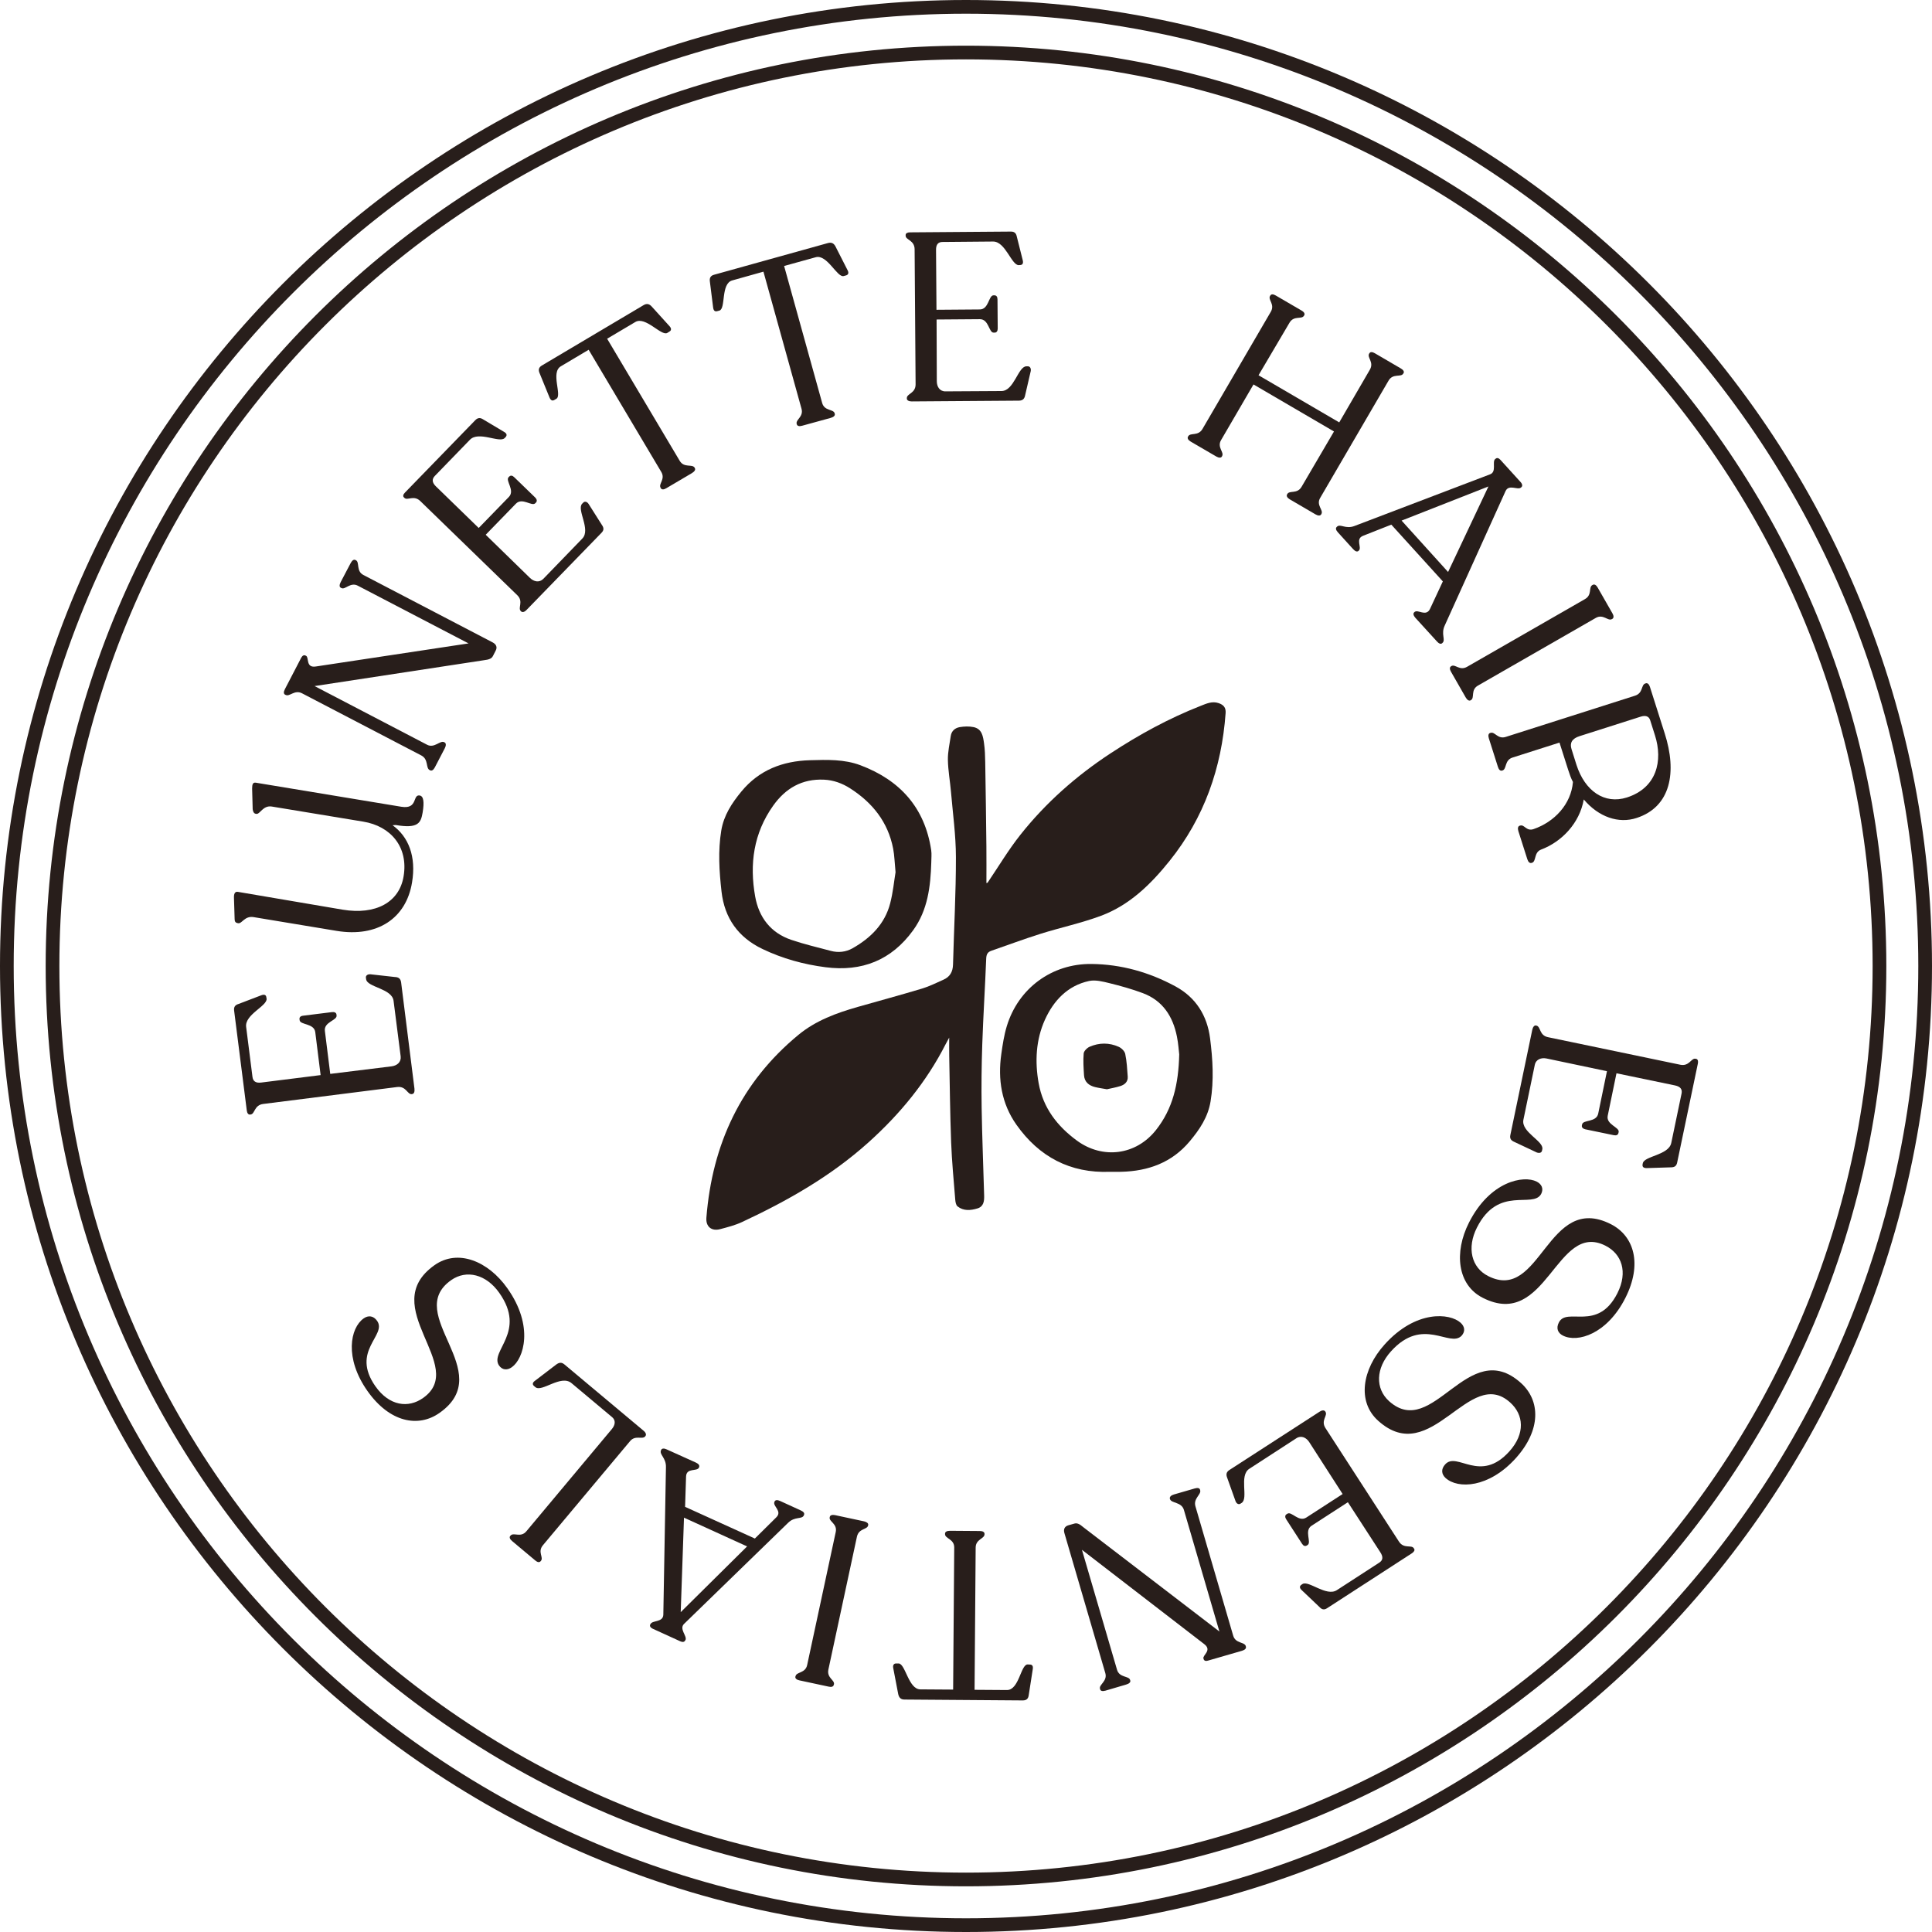 <svg viewBox="0 0 423 423" xmlns="http://www.w3.org/2000/svg" id="Layer_2"><g id="Components"><g id="d8446f5a-c101-4987-ac81-13a21eba2527_13"><path style="fill:#281e1b;" d="M216.225,193.262c2.37-3.495,4.539-7.151,7.154-10.453,5.575-7.04,12.256-12.938,19.762-17.865,6.236-4.094,12.767-7.665,19.724-10.394,1.236-.485,2.536-1.101,3.966-.598,1.032.363,1.599.932,1.51,2.164-.866,12.021-4.678,22.916-12.274,32.378-4.105,5.114-8.745,9.668-14.988,12.004-4.307,1.611-8.854,2.569-13.253,3.951-3.615,1.136-7.167,2.472-10.752,3.705-.856.294-1.115.809-1.152,1.744-.243,6.234-.643,12.462-.858,18.697-.159,4.632-.211,9.272-.139,13.906.101,6.436.371,12.868.549,19.303.033,1.176-.113,2.368-1.463,2.772-1.494.447-3.052.605-4.369-.452-.346-.278-.458-.971-.499-1.488-.332-4.173-.738-8.346-.896-12.527-.238-6.311-.297-12.63-.421-18.945-.025-1.287-.004-2.575-.004-3.988-.281.52-.537.968-.771,1.427-4.217,8.291-10.013,15.319-16.912,21.523-8.235,7.405-17.72,12.786-27.672,17.43-1.511.705-3.167,1.128-4.789,1.557-1.898.501-3.172-.548-3.018-2.502,1.275-16.079,7.564-29.652,20.152-40.036,3.8-3.134,8.321-4.788,12.982-6.115,4.7-1.338,9.418-2.614,14.098-4.021,1.602-.482,3.118-1.258,4.659-1.933,1.435-.629,2.067-1.743,2.108-3.325.207-7.845.648-15.689.634-23.532-.008-4.761-.674-9.521-1.08-14.279-.2-2.34-.635-4.67-.677-7.009-.032-1.736.378-3.484.628-5.221.161-1.117.951-1.769,1.96-1.94.984-.167,2.051-.203,3.023-.006,1.881.381,2.088,2.059,2.304,3.567.194,1.352.236,2.731.259,4.1.104,6.167.187,12.334.256,18.502.029,2.66.005,5.321.005,7.982.084-.027.169-.054.253-.081Z"></path><path style="fill:#281e1b;" d="M243.02,256.56c-8.726.345-15.526-3.29-20.484-10.314-3.266-4.627-4.093-9.931-3.305-15.482.29-2.044.599-4.113,1.197-6.08,2.518-8.297,9.85-13.712,18.513-13.629,6.533.063,12.685,1.805,18.413,4.906,4.491,2.431,6.953,6.409,7.586,11.386.583,4.579.869,9.193.104,13.812-.569,3.435-2.411,6.157-4.565,8.729-3.903,4.66-9.067,6.52-14.984,6.668-.824.021-1.649.003-2.474.003ZM258.184,230.849c-.099-.795-.196-2.365-.501-3.893-.882-4.419-3.104-7.885-7.482-9.521-2.369-.885-4.824-1.572-7.282-2.176-1.456-.357-3.082-.778-4.482-.476-4.692,1.011-7.753,4.302-9.636,8.439-2.001,4.398-2.244,9.196-1.392,13.948.964,5.375,4.056,9.403,8.408,12.581,5.582,4.076,12.882,3.224,17.284-2.347,3.685-4.663,4.929-10.029,5.082-16.555Z"></path><path style="fill:#281e1b;" d="M203.899,188.836c-.164,5.242-.754,10.392-3.962,14.83-4.758,6.582-11.238,9.126-19.183,8.105-4.795-.616-9.413-1.888-13.799-3.986-5.332-2.551-8.325-6.769-8.982-12.585-.501-4.435-.787-8.883-.056-13.346.549-3.355,2.327-6.029,4.405-8.555,3.883-4.719,9.049-6.682,15.02-6.852,3.733-.107,7.493-.239,11.053,1.104,8.645,3.262,14.085,9.265,15.486,18.581.133.882.018,1.802.018,2.704ZM196.076,190.966c-.207-2.125-.237-3.667-.525-5.16-1.123-5.821-4.526-10.066-9.422-13.202-1.736-1.112-3.652-1.808-5.738-1.901-4.771-.211-8.38,1.861-11.1,5.681-4.307,6.05-5.222,12.812-3.947,19.92.815,4.543,3.386,7.928,7.875,9.46,2.838.969,5.775,1.651,8.678,2.425,1.658.442,3.306.259,4.784-.581,3.951-2.245,7.045-5.301,8.218-9.824.624-2.406.859-4.912,1.177-6.818Z"></path><path style="fill:#281e1b;" d="M242.356,238.489c-.963-.174-1.778-.281-2.572-.474-1.375-.334-2.356-1.116-2.447-2.624-.095-1.58-.211-3.177-.071-4.744.048-.537.746-1.226,1.309-1.471,2.096-.912,4.286-.92,6.373.024.601.272,1.29.953,1.415,1.554.337,1.624.429,3.304.546,4.967.078,1.109-.641,1.757-1.599,2.063-.996.318-2.038.492-2.954.705Z"></path><path style="fill:#281e1b;" d="M90.743,238.356l-2.921-23.274c-.12-.838-.575-1.149-1.389-1.173l-5.364-.599c-.599-.024-1.006.287-.958.742l.048.335c.215,1.796,5.675,2.011,6.01,4.741l1.556,12.164c.144,1.269-.814,2.035-2.011,2.179l-13.409,1.652-1.173-9.41c-.263-1.964,2.706-2.299,2.562-3.376l-.024-.215c-.048-.407-.455-.599-.982-.527l-6.345.79c-.575.072-.814.359-.766.766l.024.215c.144,1.077,3.161.646,3.424,2.61l1.173,9.41-12.978,1.628c-1.269.168-1.82-.311-1.94-1.221l-1.389-10.967c-.335-2.706,4.669-4.574,4.478-6.178l-.048-.263c-.048-.527-.407-.742-1.101-.479l-4.957,1.892c-.718.215-1.101.599-1.006,1.437l2.778,21.91c.072.575.335.91.694.886l.168-.024c.934-.12.742-2.035,2.706-2.299l29.357-3.712c1.987-.239,2.227,1.676,3.209,1.556l.096-.024c.407-.048.551-.551.479-1.173Z"></path><path style="fill:#281e1b;" d="M87.864,176.634l-31.847-5.268c-.646-.096-.814.335-.814,1.293l.12,4.502c.048.431.215.934.646,1.006l.144.024c.814.144,1.437-1.916,3.4-1.604l20.018,3.304c5.986.982,9.913,5.507,8.836,11.973-.934,5.699-6.106,8.5-13.337,7.303l-22.963-3.903c-.646-.096-.886.431-.838,1.389l.144,4.597c0,.527.215.79.646.862l.144.024c.814.144,1.389-1.652,3.352-1.341l18.198,3.017c8.908,1.461,15.205-2.73,16.498-10.584.958-5.699-.766-10.033-4.262-12.547l.694-.048c4.981.862,5.507-.527,5.89-2.73.383-2.299.215-3.592-.646-3.735-1.628-.263-.311,3.065-4.023,2.466Z"></path><path style="fill:#281e1b;" d="M76.796,123.248l-2.203,4.19c-.311.623-.311,1.077.024,1.245l.144.072c.814.431,1.964-1.365,3.568-.527l24.256,12.643-33.427,5.052c-2.251.359-1.461-1.964-2.131-2.323l-.144-.072c-.335-.168-.67,0-.934.479l-3.568,6.872c-.311.599-.311,1.03.048,1.221l.12.048c.862.455,1.94-1.197,3.568-.359l26.148,13.625c1.604.862.91,2.73,1.796,3.185l.096.048c.359.192.742-.048,1.054-.646l2.179-4.19c.287-.551.311-1.077-.048-1.269l-.096-.048c-.886-.455-2.155,1.413-3.759.551l-24.615-12.835,37.019-5.651c1.245-.144,1.748-.383,2.035-.934l.599-1.173c.407-.742.12-1.389-.646-1.796l-28.327-14.774c-1.604-.838-.79-2.778-1.604-3.209l-.144-.072c-.335-.168-.718.096-1.006.646Z"></path><path style="fill:#281e1b;" d="M115.322,133.507l16.354-16.833c.599-.599.551-1.125.072-1.796l-2.897-4.574c-.335-.479-.838-.599-1.149-.263l-.239.239c-1.269,1.293,1.964,5.675.024,7.638l-8.524,8.812c-.91.91-2.083.623-2.945-.215l-9.674-9.434,6.609-6.8c1.389-1.437,3.496.67,4.238-.096l.144-.144c.311-.311.215-.742-.144-1.101l-4.597-4.454c-.407-.407-.79-.455-1.101-.144l-.144.144c-.742.766,1.461,2.873.072,4.31l-6.609,6.8-9.363-9.099c-.91-.886-.886-1.628-.239-2.299l7.686-7.926c1.916-1.964,6.489.79,7.59-.359l.192-.192c.359-.383.335-.79-.287-1.149l-4.574-2.73c-.623-.407-1.149-.455-1.748.144l-15.397,15.851c-.407.407-.503.814-.239,1.054l.12.12c.67.646,2.059-.694,3.472.694l21.239,20.617c1.413,1.389.048,2.778.766,3.472l.072.072c.311.287.79.096,1.221-.359Z"></path><path style="fill:#281e1b;" d="M145.883,106.894l5.603-3.304c.599-.359.838-.766.646-1.101l-.048-.096c-.527-.862-2.299.12-3.256-1.485l-15.899-26.747,6.178-3.664c2.227-1.317,5.699,3.161,6.992,2.394l.455-.287c.407-.215.527-.646.048-1.173l-3.927-4.334c-.503-.551-1.054-.718-1.772-.287l-22.269,13.218c-.718.431-.79.982-.503,1.652l2.179,5.34c.287.67.646.814,1.101.527l.407-.239c1.293-.766-1.317-5.771.982-7.112l6.082-3.616,15.899,26.747c.958,1.604-.67,2.61-.144,3.472l.048.096c.192.335.67.335,1.197,0Z"></path><path style="fill:#281e1b;" d="M175.604,93.219l6.274-1.724c.67-.192,1.006-.527.886-.91l-.024-.096c-.263-.958-2.227-.455-2.73-2.251l-8.333-30.003,6.92-1.916c2.514-.694,4.693,4.526,6.13,4.119l.527-.144c.431-.12.646-.503.335-1.101l-2.658-5.22c-.335-.646-.814-.982-1.628-.766l-24.951,6.944c-.814.215-1.03.742-.934,1.461l.718,5.723c.096.718.407.934.91.79l.455-.12c1.461-.407.263-5.914,2.825-6.609l6.824-1.916,8.333,30.003c.503,1.796-1.317,2.37-1.054,3.328l.024.096c.12.383.551.479,1.149.311Z"></path><path style="fill:#281e1b;" d="M199.651,87.889l23.466-.168c.838-.024,1.197-.431,1.341-1.221l1.221-5.268c.096-.575-.168-1.03-.623-1.03h-.335c-1.82.024-2.682,5.388-5.436,5.412l-12.26.072c-1.293.024-1.916-1.03-1.916-2.227l-.048-13.505,9.482-.072c1.987,0,1.94,2.969,3.017,2.945h.215c.431,0,.67-.359.67-.886l-.048-6.393c0-.575-.239-.886-.67-.886h-.215c-1.077.024-1.006,3.089-2.993,3.089l-9.482.072-.096-13.074c-.024-1.269.503-1.772,1.437-1.772l11.039-.096c2.73-.024,4.023,5.172,5.627,5.172l.263-.024c.527,0,.79-.311.623-1.03l-1.293-5.148c-.144-.718-.455-1.149-1.293-1.149l-22.101.168c-.575,0-.958.215-.958.575v.168c0,.934,1.94.958,1.964,2.945l.215,29.596c0,1.987-1.94,2.011-1.916,3.017v.096c0,.407.479.623,1.101.623Z"></path><path style="fill:#281e1b;" d="M260.676,96.672l5.627,3.28c.551.311,1.03.335,1.221,0l.048-.096c.503-.862-1.173-1.916-.215-3.52l7.088-12.164,17.623,10.296-7.112,12.14c-.958,1.604-2.61.694-3.113,1.556l-.048.096c-.192.335.048.742.575,1.054l5.651,3.304c.575.335,1.054.335,1.245,0l.048-.096c.503-.862-1.221-1.916-.263-3.52l14.966-25.669c.958-1.652,2.73-.67,3.209-1.532l.072-.096c.192-.359-.048-.718-.623-1.054l-5.651-3.304c-.527-.311-1.006-.359-1.197,0l-.072.096c-.479.862,1.125,1.844.168,3.496l-6.705,11.541-17.671-10.32,6.776-11.494c.958-1.652,2.682-.67,3.161-1.532l.072-.096c.192-.359-.048-.742-.599-1.054l-5.627-3.28c-.527-.311-1.006-.359-1.197,0l-.072.096c-.479.862,1.125,1.82.168,3.472l-14.966,25.669c-.958,1.604-2.61.718-3.113,1.58l-.048.096c-.192.335.048.742.575,1.054Z"></path><path style="fill:#281e1b;" d="M292.937,116.566l3.328,3.664c.455.503.886.646,1.173.383l.072-.072c.742-.67-.862-2.586.982-3.256l6.13-2.418,11.278,12.427-2.825,6.058c-.886,1.748-2.634-.024-3.376.646l-.072.072c-.287.263-.168.694.239,1.173l4.741,5.196c.407.479.862.646,1.149.383l.072-.072c.742-.67-.407-1.94.503-3.831l13.313-29.428c.742-1.532,2.658-.12,3.352-.742l.096-.072c.311-.287.192-.718-.096-1.054l-4.502-4.957c-.359-.383-.742-.503-1.054-.215l-.096.072c-.694.623.383,2.778-1.101,3.328l-29.668,11.302c-1.964.766-3.089-.527-3.831.144l-.072.072c-.287.263-.215.67.263,1.197ZM306.873,113.98l19.012-7.471-8.836,18.725-10.177-11.254Z"></path><path style="fill:#281e1b;" d="M317.71,145.874c-.359.215-.335.646-.024,1.197l3.233,5.651c.311.527.718.814,1.077.599l.072-.048c.838-.479-.12-2.227,1.508-3.161l25.813-14.822c1.628-.934,2.658.766,3.52.263l.096-.048c.359-.215.335-.694.024-1.221l-3.233-5.651c-.311-.551-.718-.79-1.077-.575l-.096.048c-.862.503.024,2.131-1.604,3.065l-25.813,14.822c-1.628.934-2.586-.646-3.424-.168l-.072.048Z"></path><path style="fill:#281e1b;" d="M337.372,186.026c4.597-1.724,8.476-5.819,9.386-10.991,3.256,3.855,7.638,5.364,11.589,4.047,7.471-2.442,8.86-10.009,6.13-18.509l-3.233-10.177c-.192-.599-.527-.91-.91-.79l-.12.048c-.934.287-.431,2.083-2.227,2.658l-28.303,9.027c-1.772.575-2.37-1.197-3.328-.886l-.096.024c-.383.12-.479.575-.287,1.173l1.987,6.25c.192.623.527.934.91.814l.096-.024c.958-.311.407-2.251,2.179-2.825l10.296-3.28,1.892,5.938c.311.958.623,1.892,1.054,2.682-.407,4.885-4.047,8.74-8.62,10.32-1.604.551-1.987-1.077-2.945-.766l-.096.024c-.383.12-.479.575-.287,1.197l1.964,6.154c.215.646.551.91.934.79l.096-.024c.958-.311.383-2.251,1.94-2.873ZM345.154,167.445l-1.077-3.424c-.431-1.341.096-2.323,1.772-2.849l13.361-4.262c1.054-.335,1.796-.12,2.083.766l1.054,3.328c1.772,5.555.407,11.494-6.154,13.601-4.909,1.556-9.195-1.413-11.039-7.16Z"></path><path style="fill:#281e1b;" d="M335.48,225.482l-4.789,22.987c-.192.814.144,1.245.886,1.556l4.885,2.299c.575.215,1.054.072,1.149-.383l.072-.335c.359-1.772-4.693-3.735-4.143-6.441l2.49-11.996c.263-1.269,1.437-1.652,2.61-1.413l13.194,2.778-1.916,9.291c-.407,1.94-3.304,1.293-3.52,2.347l-.048.215c-.096.431.215.742.718.862l6.25,1.293c.575.12.934-.048,1.03-.479l.048-.215c.215-1.054-2.802-1.628-2.394-3.568l1.916-9.291,12.81,2.658c1.245.263,1.628.886,1.437,1.796l-2.251,10.799c-.551,2.682-5.89,2.849-6.226,4.43l-.048.239c-.096.527.144.838.886.838l5.292-.168c.766,0,1.221-.239,1.389-1.054l4.526-21.646c.12-.551,0-.958-.359-1.054l-.168-.024c-.91-.192-1.365,1.724-3.304,1.317l-28.973-6.034c-1.964-.407-1.556-2.323-2.538-2.538l-.096-.024c-.383-.072-.694.359-.814.958Z"></path><path style="fill:#281e1b;" d="M321.622,267.685c-3.304,6.513-2.562,13.649,3.041,16.474,14.032,7.112,16.019-16.905,26.842-11.422,3.544,1.796,4.981,5.723,2.61,10.416-4.334,8.548-11.062,2.921-12.81,6.393-.646,1.269-.239,2.299.886,2.873,3.209,1.628,9.674-.335,13.672-8.237,3.735-7.375,1.964-13.553-3.185-16.163-13.96-7.064-15.277,17.24-26.842,11.374-3.688-1.844-4.717-6.202-2.466-10.632,4.717-9.338,12.236-4.071,14.056-7.351.599-1.173.096-2.155-.982-2.706-2.825-1.437-10.2-.144-14.822,8.979Z"></path><path style="fill:#281e1b;" d="M303.15,294.372c-4.885,5.412-6.082,12.499-1.413,16.69,11.685,10.536,19.898-12.14,28.901-3.999,2.969,2.658,3.352,6.8-.168,10.703-6.417,7.136-11.446-.048-14.056,2.849-.958,1.054-.814,2.155.096,2.993,2.682,2.418,9.434,2.227,15.373-4.358,5.531-6.154,5.412-12.571,1.125-16.45-11.613-10.44-19.228,12.643-28.878,3.975-3.065-2.778-2.921-7.207.407-10.895,6.992-7.782,12.858-.742,15.468-3.424.886-.982.67-2.059-.215-2.849-2.347-2.131-9.793-2.849-16.642,4.765Z"></path><path style="fill:#281e1b;" d="M288.887,309.102l-19.707,12.739c-.694.455-.79.982-.479,1.748l1.82,5.1c.215.551.694.79,1.077.527l.263-.168c1.532-1.006-.646-5.986,1.676-7.471l10.296-6.681c1.077-.694,2.179-.144,2.825.862l7.303,11.35-7.95,5.148c-1.676,1.077-3.233-1.437-4.143-.838l-.192.12c-.359.215-.359.67-.072,1.101l3.472,5.364c.311.479.67.599,1.03.383l.192-.12c.91-.599-.814-3.137.862-4.214l7.95-5.148,7.112,10.967c.694,1.077.527,1.772-.263,2.275l-9.267,6.01c-2.299,1.485-6.178-2.203-7.519-1.341l-.215.144c-.431.287-.503.694.048,1.197l3.855,3.664c.503.551,1.006.742,1.7.287l18.557-12.02c.479-.311.694-.694.503-.982l-.096-.144c-.503-.79-2.155.215-3.233-1.437l-16.091-24.855c-1.077-1.676.551-2.73,0-3.568l-.048-.072c-.215-.335-.742-.287-1.269.072Z"></path><path style="fill:#281e1b;" d="M242.008,370.166l4.55-1.341c.67-.192,1.006-.527.91-.862l-.048-.168c-.263-.886-2.347-.455-2.849-2.203l-7.686-26.268,26.77,20.64c1.796,1.365-.383,2.418-.168,3.137l.048.168c.096.335.455.479.958.311l7.447-2.155c.646-.192.958-.527.838-.91l-.024-.12c-.287-.934-2.251-.527-2.754-2.275l-8.261-28.303c-.527-1.748,1.317-2.586,1.03-3.544l-.024-.096c-.096-.383-.527-.479-1.173-.287l-4.55,1.317c-.599.168-.982.527-.886.91l.024.096c.287.958,2.514.599,3.041,2.347l7.782,26.651-29.74-22.796c-.958-.838-1.485-1.006-2.083-.814l-1.269.359c-.79.239-1.101.862-.838,1.724l8.955,30.649c.503,1.748-1.437,2.514-1.173,3.4l.048.168c.096.335.527.431,1.125.263Z"></path><path style="fill:#281e1b;" d="M214.525,335.207l-6.513-.048c-.694,0-1.101.215-1.101.623v.096c-.024,1.006,2.011,1.054,2.011,2.921l-.239,31.128-7.184-.048c-2.61-.024-3.256-5.651-4.765-5.675h-.527c-.455,0-.766.311-.646.982l1.101,5.747c.168.718.527,1.173,1.365,1.173l25.908.192c.838,0,1.197-.407,1.293-1.125l.886-5.699c.12-.718-.12-1.03-.646-1.03l-.479-.024c-1.508,0-1.868,5.627-4.526,5.603l-7.088-.048.239-31.128c0-1.868,1.916-1.916,1.94-2.921v-.096c0-.407-.407-.623-1.03-.623Z"></path><path style="fill:#281e1b;" d="M190.086,333.908c.072-.383-.287-.67-.886-.814l-6.369-1.365c-.599-.12-1.077,0-1.149.383l-.024.096c-.215.934,1.724,1.389,1.317,3.233l-6.25,29.093c-.383,1.844-2.347,1.485-2.538,2.442l-.048.12c-.072.407.311.694.91.814l6.369,1.365c.599.144,1.054.024,1.125-.383l.048-.12c.192-.958-1.604-1.389-1.221-3.233l6.25-29.093c.407-1.844,2.227-1.508,2.442-2.442l.024-.096Z"></path><path style="fill:#281e1b;" d="M175.33,330.7l-4.502-2.059c-.623-.287-1.077-.263-1.245.12l-.024.072c-.431.934,1.82,2.035.383,3.4l-4.669,4.621-15.277-6.944.215-6.657c.096-1.964,2.394-1.006,2.825-1.94l.024-.072c.168-.383-.096-.742-.67-1.006l-6.417-2.897c-.551-.263-1.054-.263-1.221.12l-.024.072c-.431.934,1.149,1.652,1.077,3.712l-.575,32.326c-.096,1.676-2.418,1.149-2.802,2.011l-.072.096c-.168.383.12.718.527.91l6.082,2.778c.479.215.886.168,1.054-.215l.072-.096c.383-.862-1.461-2.418-.311-3.52l22.772-22.125c1.485-1.461,3.017-.694,3.448-1.628l.024-.072c.168-.383-.048-.718-.694-1.006ZM163.573,338.578l-14.535,14.391.718-20.688,13.816,6.298Z"></path><path style="fill:#281e1b;" d="M140.93,313.268l-17.384-14.559c-.623-.503-1.149-.407-1.796.072l-4.669,3.568c-.527.383-.527.79-.168,1.101l.311.263c1.413,1.173,5.579-2.825,7.902-.886l8.86,7.423c.862.694.742,1.724-.024,2.634l-18.725,22.389c-1.245,1.485-2.778.144-3.448.934l-.072.072c-.263.311-.072.742.431,1.149l5.028,4.214c.479.407.91.503,1.173.192l.072-.072c.67-.79-.79-1.964.455-3.448l19.06-22.772c1.173-1.413,2.682-.287,3.328-1.054l.048-.072c.239-.287.096-.742-.383-1.149Z"></path><path style="fill:#281e1b;" d="M111.08,282.054c-4.214-5.962-10.847-8.668-15.947-5.052-12.858,9.099,7.423,22.077-2.49,29.069-3.233,2.299-7.399,1.772-10.44-2.538-5.507-7.83,2.61-11.158.359-14.343-.814-1.149-1.94-1.245-2.945-.527-2.945,2.083-4.262,8.692.862,15.923,4.789,6.776,11.062,8.093,15.78,4.741,12.763-9.003-8.093-21.55,2.514-29.045,3.376-2.37,7.686-1.269,10.536,2.778,6.058,8.548-2.107,12.739-.072,15.876.742,1.077,1.844,1.101,2.825.407,2.586-1.82,4.933-8.955-.982-17.288Z"></path><path style="fill:#281e1b;" d="M211.5,423C94.878,423,0,328.121,0,211.5S94.878,0,211.5,0s211.5,94.878,211.5,211.5-94.878,211.5-211.5,211.5ZM211.5,3C96.533,3,3,96.533,3,211.5s93.533,208.5,208.5,208.5,208.5-93.533,208.5-208.5S326.467,3,211.5,3Z"></path><path style="fill:#281e1b;" d="M211.5,413c-111.107,0-201.5-90.393-201.5-201.5S100.393,10,211.5,10s201.5,90.393,201.5,201.5-90.393,201.5-201.5,201.5ZM211.5,13C102.047,13,13,102.047,13,211.5s89.047,198.5,198.5,198.5,198.5-89.047,198.5-198.5S320.953,13,211.5,13Z"></path></g></g></svg>